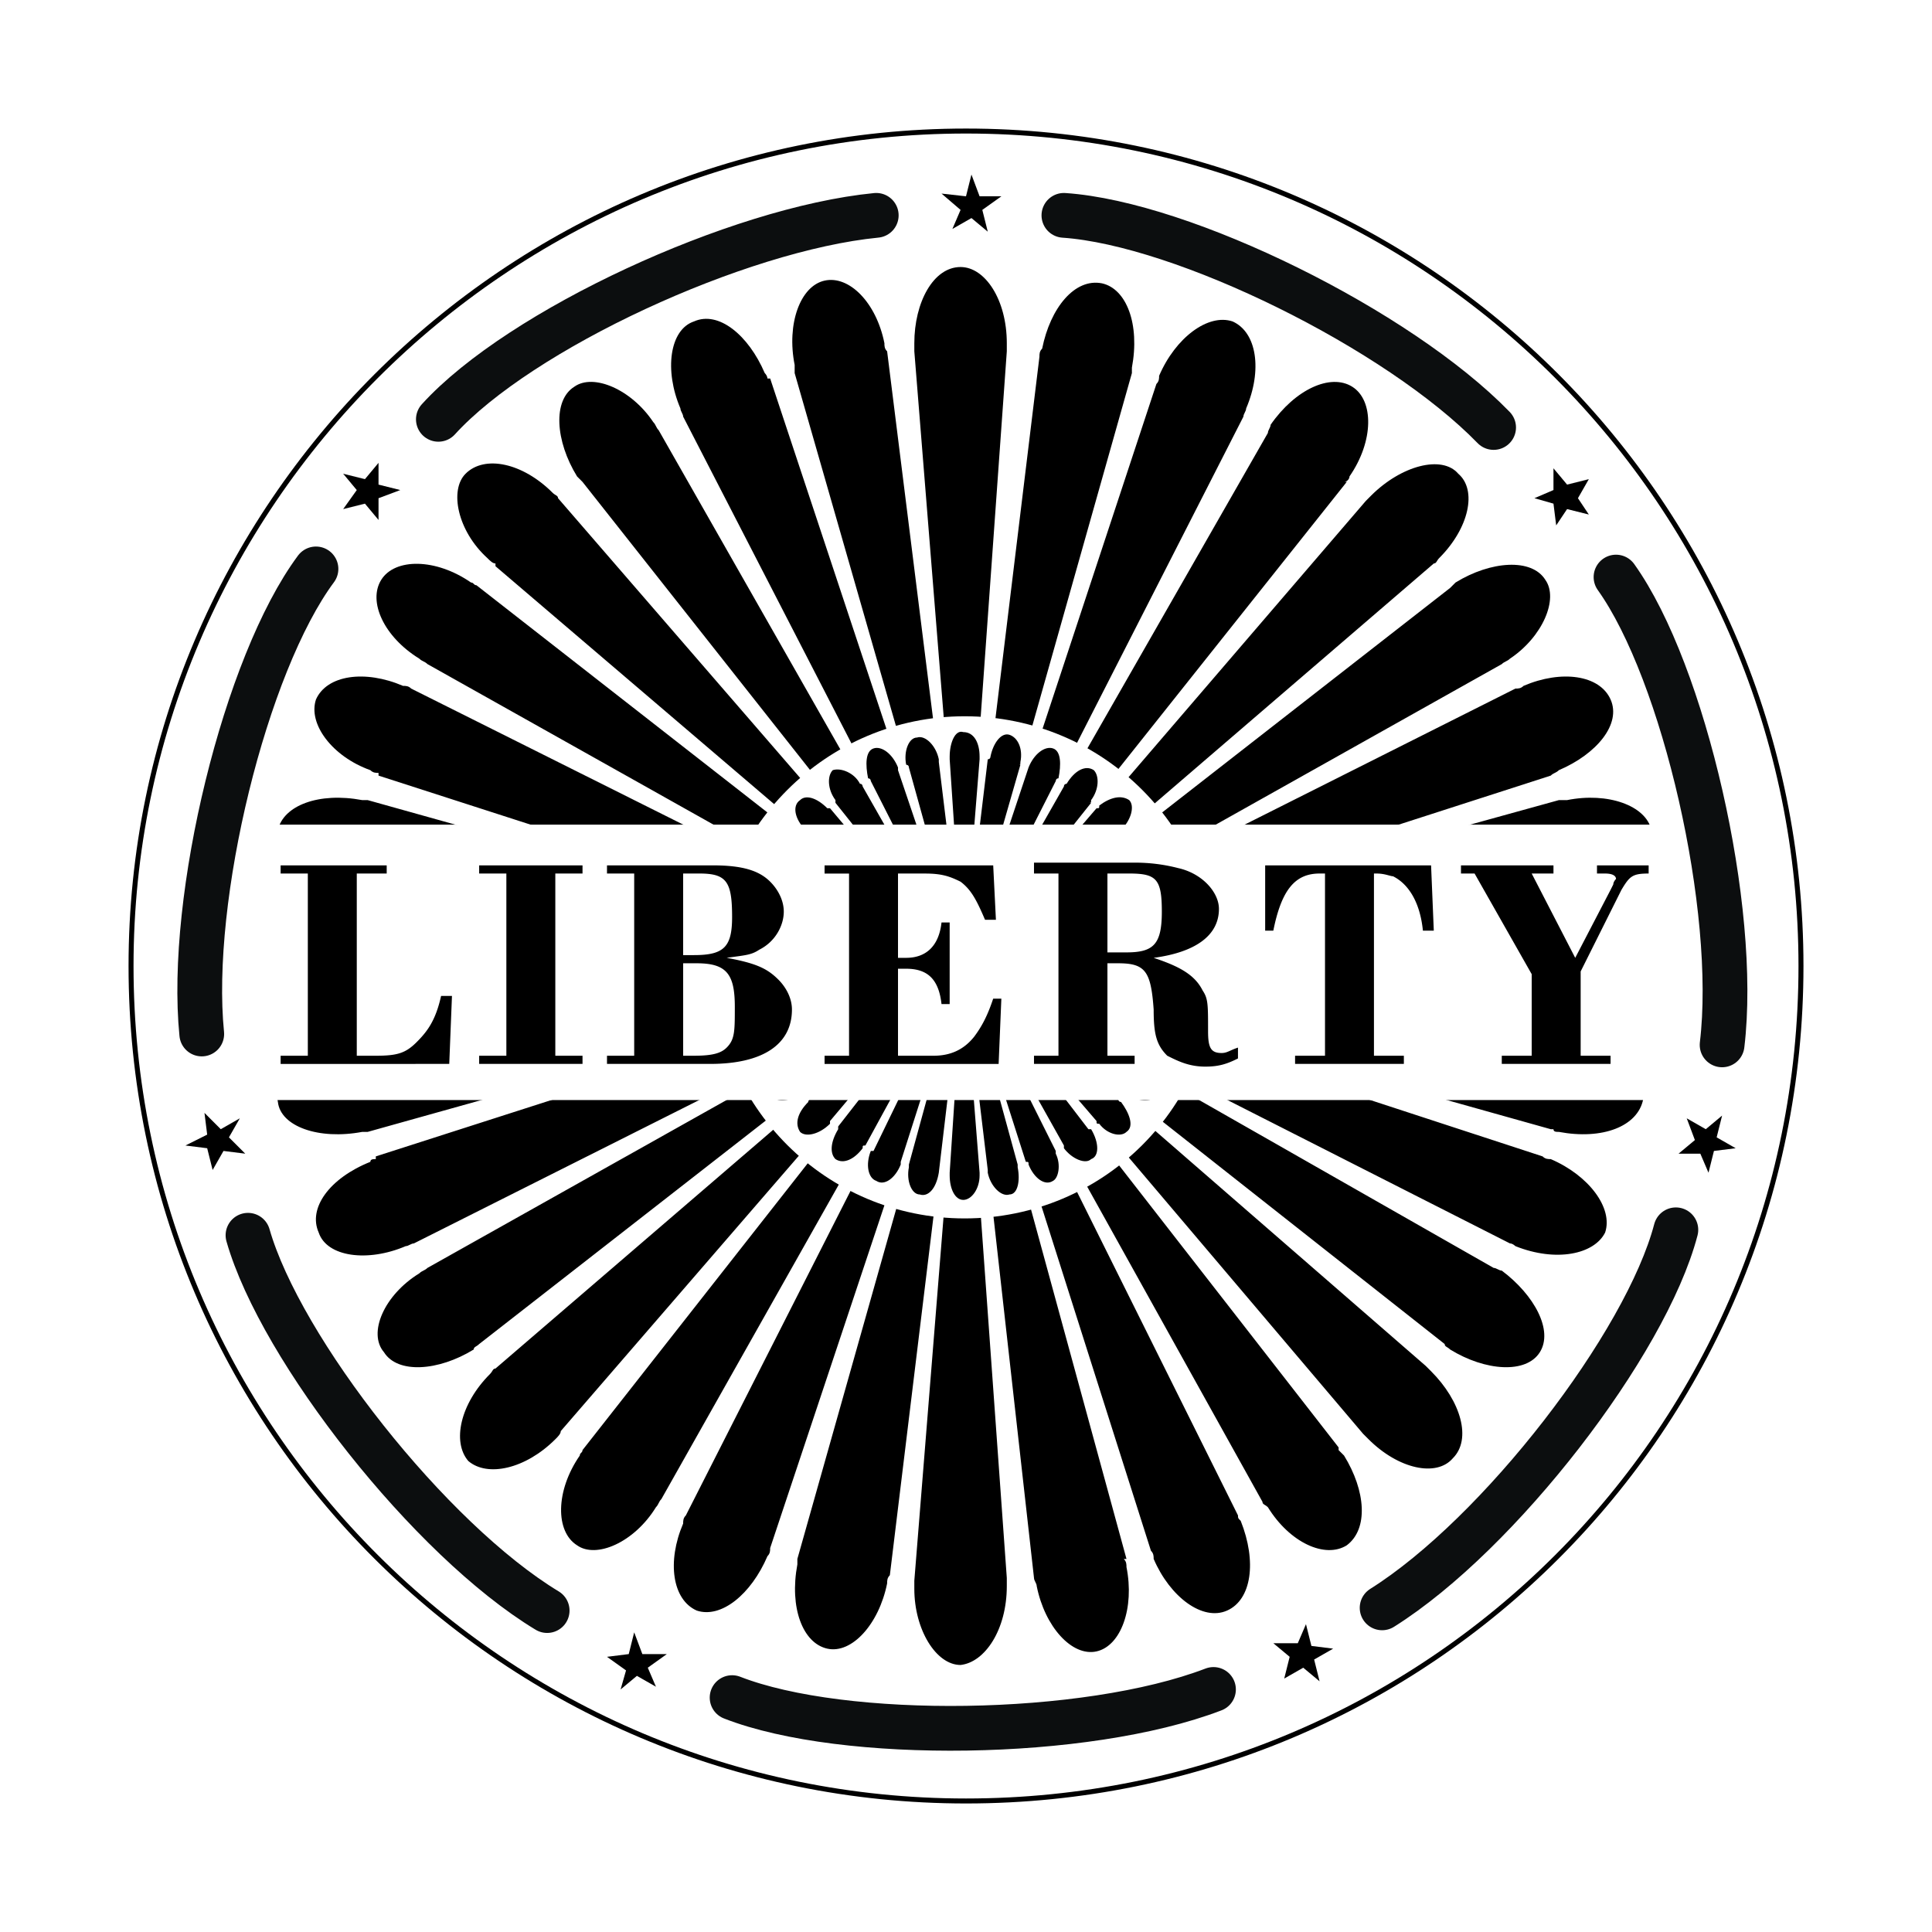 <svg xmlns="http://www.w3.org/2000/svg" width="2500" height="2500" viewBox="0 0 192.756 192.756"><path fill-rule="evenodd" clip-rule="evenodd" fill="#fff" d="M0 0h192.756v192.756H0V0z"/><path d="M96.378 179.684c46.13 0 83.306-37.176 83.306-83.306 0-45.858-37.176-83.304-83.306-83.304-45.858 0-83.304 37.446-83.304 83.304 0 46.13 37.446 83.306 83.304 83.306z" fill="none" stroke="#000" stroke-width=".497" stroke-linecap="round" stroke-linejoin="round" stroke-miterlimit="2.613"/><path d="M95.835 96.378L34.51 91.765h-.543c-4.342 0-7.598 2.171-7.598 4.613 0 2.714 3.527 4.612 7.598 4.612h.814l61.054-4.612z" fill-rule="evenodd" clip-rule="evenodd"/><path d="M95.835 96.378l-61.054 7.327c-.271.271-.543.271-.814.271-4.07.814-6.784 3.527-6.241 5.969.271 2.443 4.07 3.799 8.412 2.984h.543l59.154-16.551zM95.835 96.65l-58.341 18.723v.271c-.271 0-.542 0-.542.271-4.07 1.627-6.241 4.613-5.156 7.055.814 2.441 4.885 2.984 8.684 1.357.271 0 .543-.271.813-.271L95.835 96.65zM95.835 96.65L42.65 126.498c-.271.271-.543.271-.814.543-3.527 2.17-5.155 5.969-3.527 7.869 1.356 2.17 5.427 1.898 8.955-.271 0-.271.271-.271.542-.543L95.835 96.65zM95.835 96.65l-46.401 39.889c-.271 0-.271.27-.542.541-2.985 2.986-3.799 6.785-2.17 8.684 1.899 1.629 5.698.814 8.683-2.17.271-.271.543-.543.543-.814l39.887-46.13zM95.835 96.65l-37.718 48.027c0 .271-.271.271-.271.543-2.442 3.527-2.442 7.598-.271 8.955 1.899 1.357 5.698-.271 7.869-3.799.271-.271.271-.543.543-.814L95.835 96.65zM96.107 96.65l-27.678 54.541c-.271.271-.271.543-.271.814-1.628 3.799-1.085 7.598 1.356 8.682 2.443.814 5.427-1.627 7.055-5.426.271-.271.271-.543.271-.814L96.107 96.65zM96.107 96.922l-16.553 58.611v.543c-.814 4.34.543 7.867 2.985 8.41 2.442.543 5.155-2.441 5.97-6.512 0-.271 0-.543.271-.814l7.327-60.238zM100.449 157.432l-4.342-60.51-4.885 60.781v.814c0 4.07 2.171 7.598 4.613 7.598 2.442-.271 4.614-3.527 4.614-7.869v-.814zM112.389 156.348c0-.271 0-.543-.271-.814h.271L96.378 96.922l6.784 60.51c0 .271.271.543.271.814.812 4.07 3.527 7.055 5.969 6.514 2.444-.545 3.799-4.344 2.987-8.412zM123.785 151.734c-.271-.271-.271-.271-.271-.543L96.378 96.65l18.452 58.068c.271.271.271.543.271.814 1.627 3.799 4.885 6.24 7.326 5.154 2.442-1.082 2.985-4.881 1.358-8.952zM134.096 145.221l-.543-.543v-.27L96.378 96.65l29.577 53.184c0 .271.271.271.543.543 2.172 3.527 5.699 5.156 7.869 3.799 2.172-1.629 1.901-5.428-.271-8.955zM142.779 136.809l-.543-.541L96.649 96.65l39.347 46.4.543.543c2.984 2.984 6.783 3.799 8.41 1.898 1.901-1.897.815-5.696-2.17-8.682zM149.834 126.77c-.271 0-.543-.271-.814-.271L96.649 96.65l47.487 37.445c0 .271.27.271.541.543 3.527 2.17 7.598 2.441 8.955.271 1.358-2.171-.542-5.698-3.798-8.139zM154.719 115.645c-.271 0-.543 0-.814-.271L96.649 96.65l53.999 27.406c.271 0 .543.271.543.271 4.07 1.627 7.869.812 8.953-1.357.815-2.441-1.626-5.699-5.425-7.325zM157.16 103.705h-.543l-59.968-7.327 58.069 16.282h.271c0 .27.271.27.543.27 4.342.814 7.869-.541 8.41-3.256.544-2.442-2.44-5.154-6.782-5.969zM158.518 91.765h-.814L96.65 96.378l61.054 4.612h.814c4.342 0 7.598-2.17 7.598-4.612-.001-2.442-3.528-4.613-7.598-4.613zM164.76 82.81c-.545-2.442-4.344-3.798-8.412-2.984h-.814L96.649 96.107l61.054-7.056c.271-.271.271-.271.543-.271 4.342-.814 7.055-3.528 6.514-5.97zM160.688 69.786c-1.084-2.442-4.883-2.985-8.684-1.357-.271.271-.541.271-.812.271L96.649 96.107l58.069-18.724c.271-.271.543-.271.814-.543 3.8-1.627 6.241-4.612 5.156-7.054zM154.176 57.846c-1.357-2.171-5.428-1.899-8.955.271l-.543.542-48.029 37.448 53.185-29.849c.271-.271.543-.271.814-.543 3.256-2.171 4.885-5.969 3.528-7.869z" fill-rule="evenodd" clip-rule="evenodd"/><path d="M145.492 47.264c-1.627-1.899-5.697-.814-8.684 2.17l-.541.543-39.618 46.13 46.401-39.889c.271 0 .271-.271.543-.543 2.985-2.984 3.8-6.783 1.899-8.411zM134.91 38.581c-2.172-1.356-5.699.271-8.141 3.799 0 .271-.271.543-.271.814l-30.12 52.642 37.989-47.758h-.271c.271 0 .543-.271.543-.543 2.441-3.528 2.441-7.598.271-8.954zM122.971 32.068c-2.441-.813-5.699 1.628-7.326 5.427 0 .271 0 .543-.271.814L96.378 95.835l27.679-54.27c0-.271.271-.542.271-.814 1.627-3.798 1.084-7.598-1.357-8.683z" fill-rule="evenodd" clip-rule="evenodd"/><path d="M109.945 28.269c-2.713-.542-5.154 2.442-5.969 6.513-.271.271-.271.542-.271.813l-7.327 60.24 16.552-58.611v-.543c.814-4.342-.541-7.869-2.985-8.412zM100.449 34.239c0-4.342-2.172-7.598-4.614-7.598-2.714 0-4.613 3.527-4.613 7.598v.814l4.885 60.782 4.342-60.782v-.814zM96.107 95.835l-7.598-60.782c-.271-.271-.271-.543-.271-.814-.814-4.07-3.528-6.784-5.97-6.241-2.442.543-3.799 4.342-2.985 8.412V37.224l16.824 58.611zM96.107 95.835L76.841 37.766h-.271s0-.271-.271-.542c-1.628-3.799-4.613-6.241-7.055-5.156-2.442.814-2.985 4.885-1.357 8.684 0 .271.271.542.271.814l27.949 54.269zM95.835 95.835l-30.12-52.913c-.271-.271-.271-.543-.543-.814-2.17-3.256-5.969-4.884-7.869-3.527-2.171 1.356-1.9 5.427.271 8.954l.542.543 37.719 47.757zM95.835 96.107l-40.16-46.402c0-.271-.271-.271-.542-.542-2.985-2.985-6.784-3.799-8.683-1.899-1.628 1.628-.814 5.699 2.17 8.412.271.271.543.543.814.543v.271l46.401 39.617zM95.835 96.107l-48.3-37.718c-.271 0-.271-.271-.542-.271-3.528-2.442-7.598-2.442-8.955-.271-1.356 2.171.271 5.698 3.799 7.869.271.271.543.271.814.543l53.184 29.848zM95.835 96.107L41.023 68.7c-.271-.271-.543-.271-.814-.271-3.799-1.628-7.598-1.085-8.684 1.357-.813 2.442 1.628 5.698 5.427 7.055.271.271.542.271.814.271v.271l58.069 18.724zM95.835 96.378L36.681 79.826h-.543c-4.342-.814-7.869.542-8.412 2.984-.543 2.442 2.442 5.156 6.512 5.97.271 0 .543.271.814.271l60.783 7.327z" fill-rule="evenodd" clip-rule="evenodd"/><path d="M96.242 121.562c13.871 0 25.051-11.178 25.051-25.049 0-13.791-11.18-25.051-25.051-25.051-13.79 0-25.049 11.26-25.049 25.051 0 13.872 11.26 25.049 25.049 25.049z" fill-rule="evenodd" clip-rule="evenodd" fill="#fff"/><path d="M116.729 94.75h-.271l-20.35 1.628 20.35 1.628h.271c1.357 0 2.443-.814 2.443-1.628s-1.086-1.628-2.443-1.628z" fill-rule="evenodd" clip-rule="evenodd"/><path d="M116.729 98.82h-.271l-20.35-2.442 19.809 5.427h.271c1.355.271 2.441 0 2.713-.814-.001-.813-.815-1.899-2.172-2.171zM115.916 102.891h-.271l-19.538-6.513 18.18 9.226h.271c1.357.543 2.713.543 2.984-.271.272-.813-.54-1.899-1.626-2.442z" fill-rule="evenodd" clip-rule="evenodd"/><path d="M114.016 106.689c0-.271 0-.271-.271-.271h.271l-17.909-10.04 16.01 12.753h.271c1.084.814 2.441.814 2.984.271.544-.812.001-1.898-1.356-2.713zM111.846 109.945s-.271 0-.271-.271L96.107 96.378l13.295 15.468c0 .271 0 .271.271.271.814 1.084 2.172 1.355 2.715.812.813-.54.272-1.898-.542-2.984zM108.861 112.66h-.271L96.107 96.378l10.04 17.909v.271c.814 1.086 2.172 1.629 2.715 1.086.812-.271.812-1.628-.001-2.984zM105.332 115.102v-.271l-9.225-18.452 6.241 19.538c.271 0 .271 0 .271.271.543 1.355 1.627 2.17 2.441 1.627.544-.272.815-1.627.272-2.713z" fill-rule="evenodd" clip-rule="evenodd"/><path d="M101.533 116.457v-.27l-5.426-19.81 2.442 20.353v.271c.271 1.355 1.357 2.441 2.17 2.17.814.001 1.086-1.357.814-2.714zM97.734 117.002l-1.627-20.624-1.357 20.624v.27c0 1.357.543 2.443 1.357 2.443s1.627-1.086 1.627-2.443v-.27zM96.107 96.378l-5.427 19.81v.27c-.271 1.357.271 2.715 1.085 2.715.814.271 1.628-.543 1.899-2.17l2.443-20.625z" fill-rule="evenodd" clip-rule="evenodd"/><path d="M96.107 96.378l-8.955 18.452h-.271c-.543 1.357-.271 2.713.543 2.984.814.543 1.899-.271 2.442-1.627v-.271l6.241-19.538zM96.107 96.378l-12.482 16.011v.271c-.814 1.355-.814 2.441-.271 2.984.814.543 1.899 0 2.714-1.086 0-.271 0-.271.271-.271l9.768-17.909zM95.835 96.378L80.64 109.674h.271c-.271 0-.271.271-.271.271-1.085 1.086-1.357 2.172-.814 2.984.542.543 1.899.271 2.984-.812v-.271l13.025-15.468zM95.835 96.378l-17.367 10.04-.271.271c-1.086.543-1.628 1.9-1.086 2.713.272.543 1.628.543 2.985-.271l15.739-12.753zM95.835 96.378l-18.995 6.241c0 .271 0 .271-.271.271-1.085.543-1.899 1.629-1.628 2.441.271.814 1.628.814 2.713.271h.271l17.91-9.224z" fill-rule="evenodd" clip-rule="evenodd"/><path d="M95.835 96.378L76.027 98.82h-.271c-1.357.271-2.171 1.086-2.171 1.898.271 1.086 1.357 1.357 2.714 1.086h.271l19.265-5.426z" fill-rule="evenodd" clip-rule="evenodd"/><path d="M95.835 96.378l-20.08-1.628h-.271c-1.356 0-2.713.814-2.713 1.628 0 .813 1.357 1.628 2.713 1.628h.271l20.08-1.628zM95.835 96.378L76.298 90.68h-.271c-1.357-.271-2.442.271-2.714 1.085-.271.814.814 1.628 2.171 1.899 0 .271.271.271.271.271l20.08 2.443z" fill-rule="evenodd" clip-rule="evenodd"/><path d="M95.835 96.378l-17.909-9.226c-.271 0-.271-.271-.271-.271-1.356-.543-2.713-.271-2.985.543-.271.814.543 1.899 1.628 2.442h.271l19.266 6.512zM95.835 96.107L80.097 83.625h-.271c-1.086-.814-2.442-1.085-2.985-.271-.542.814 0 1.899 1.085 2.714.271 0 .271 0 .271.271l17.638 9.768zM95.835 96.107L82.81 80.64h-.27c-1.085-1.085-2.171-1.357-2.714-.814-.814.542-.543 1.899.542 2.984h.271l15.196 13.297zM96.107 96.107l-10.04-17.639s0-.271-.271-.271c-.543-1.085-1.9-1.628-2.714-1.357-.542.543-.542 1.899.271 2.985v.271l12.754 16.011z" fill-rule="evenodd" clip-rule="evenodd"/><path d="M96.107 96.107L89.594 76.84v-.27c-.543-1.357-1.628-2.171-2.442-1.899-.814.271-.814 1.628-.542 2.984.271 0 .271.271.271.271l9.226 18.181zM96.107 96.107l-2.442-20.081v-.271c-.271-1.357-1.357-2.442-2.171-2.171-.814 0-1.356 1.357-1.085 2.714 0 0 .271 0 .271.271l5.427 19.538z" fill-rule="evenodd" clip-rule="evenodd"/><path d="M97.734 75.484c0-1.356-.543-2.442-1.627-2.442-.814-.271-1.357 1.085-1.357 2.442v.271l1.357 20.352 1.627-20.352v-.271zM100.719 73.313c-.812-.271-1.627.814-1.898 2.171 0 0 0 .271-.271.271l-2.442 20.352 5.698-19.809h-.271c.271 0 .271 0 .271-.271.27-1.357-.273-2.443-1.087-2.714z" fill-rule="evenodd" clip-rule="evenodd"/><path d="M105.061 74.67c-.814-.272-1.898.542-2.441 1.899l-6.512 19.538 9.225-18.181s0-.271.271-.271c.271-1.357.271-2.714-.543-2.985z" fill-rule="evenodd" clip-rule="evenodd"/><path d="M109.131 76.841c-.812-.542-1.898 0-2.713 1.357 0 0-.271 0-.271.271l-10.04 17.639 12.754-16.01h-.271c.271 0 .271 0 .271-.271.813-1.087.813-2.443.27-2.986z" fill-rule="evenodd" clip-rule="evenodd"/><path d="M112.66 79.826c-.814-.543-1.9-.271-2.986.542 0 .271 0 .271-.271.271L96.107 96.107l15.467-13.297h.271c1.085-1.085 1.356-2.442.815-2.984zM115.373 83.353c-.543-.813-1.9-.543-2.984 0 0 .271 0 .271-.271.271l-16.01 12.483 17.637-9.77.271-.271c1.357-.814 1.9-1.899 1.357-2.713zM117.543 87.424c-.271-.814-1.627-1.086-2.984-.543l-.271.271-18.18 9.226 19.538-6.512c1.356-.543 2.168-1.628 1.897-2.442z" fill-rule="evenodd" clip-rule="evenodd"/><path d="M118.9 91.765c-.271-.814-1.357-1.356-2.713-1.085h-.271l-19.809 5.698 20.35-2.442h.271c1.358-.271 2.172-1.357 2.172-2.171z" fill-rule="evenodd" clip-rule="evenodd"/><path fill-rule="evenodd" clip-rule="evenodd" fill="#fff" d="M24.951 82.272h141.397v27.482H24.951V82.272z"/><path d="M27.998 106.146v-.814h2.714v-18.18h-2.714v-.814h10.583v.814h-2.985v18.18h1.899c2.171 0 2.985-.271 4.071-1.355 1.085-1.086 1.899-2.172 2.442-4.613h1.085l-.271 6.783H27.998v-.001zM55.404 105.332h2.714v.814H47.806v-.814h2.714v-18.18h-2.714v-.814h10.312v.814h-2.714v18.18zM68.158 96.107h1.356c2.985 0 3.799 1.084 3.799 4.342 0 2.441 0 3.256-.813 4.07-.542.541-1.357.812-3.256.812h-1.085v-9.224h-.001zm0-.815v-8.141h1.628c2.714 0 3.256.814 3.256 4.342 0 2.985-.814 3.798-3.799 3.798h-1.085v.001zm4.342.272c1.899-.271 2.442-.271 3.256-.814 1.628-.814 2.442-2.442 2.442-3.799 0-1.085-.543-2.171-1.357-2.985-1.085-1.085-2.713-1.628-5.699-1.628H60.56v.814h2.714v18.18H60.56v.814h10.312c5.156 0 8.14-1.898 8.14-5.428 0-1.084-.542-2.17-1.356-2.984-1.087-1.084-2.172-1.627-5.156-2.17zM89.594 95.564h.814c1.899 0 3.256-1.085 3.527-3.527h.813v8.141h-.813c-.271-2.443-1.357-3.527-3.527-3.527h-.814v8.682h3.527c1.628 0 2.985-.541 4.07-1.898.814-1.086 1.357-2.172 1.9-3.799h.814l-.271 6.512H82.268v-.814h2.442v-18.18h-2.442v-.814h16.824l.271 5.427h-1.086c-.814-1.899-1.356-2.985-2.442-3.799-1.086-.542-1.899-.814-3.528-.814h-2.713v8.41zM110.488 95.021v-7.87h2.172c2.713 0 3.256.543 3.256 3.799s-.814 4.07-3.527 4.07h-1.901v.001zm0 1.086h1.086c2.713 0 3.256.814 3.527 4.611 0 2.443.271 3.529 1.355 4.613 1.086.543 2.172 1.086 3.801 1.086 1.355 0 2.17-.271 3.256-.814v-1.084c-.814.271-1.086.541-1.629.541-1.086 0-1.355-.541-1.355-2.17 0-2.713 0-3.256-.543-4.07-.814-1.629-2.443-2.442-4.885-3.256 4.07-.542 6.512-2.17 6.512-4.884 0-1.628-1.627-3.528-4.07-4.071a17.023 17.023 0 0 0-4.342-.542h-10.039v1.085h2.441v18.18h-2.441v.814h10.039v-.814h-2.713v-9.225zM142.779 86.338l.271 6.513h-1.086c-.271-2.713-1.357-4.613-2.984-5.427-.271 0-.814-.272-1.629-.272h-.271v18.18h2.984v.814H129.21v-.814h2.986v-18.18h-.543c-2.443 0-3.799 1.628-4.613 5.699h-.814v-6.513h16.553zM154.99 86.338v.814h-2.172l4.342 8.412 3.527-6.784.271-.542c0-.272.271-.543.271-.543 0-.271-.271-.543-1.086-.543h-.812v-.814h5.154v.814c-1.627 0-1.898.272-2.713 1.628l-4.07 8.142v8.41h2.984v.814h-10.854v-.814h2.984v-8.141l-5.697-10.04h-1.357v-.814h9.228v.001zM93.936 19.314l2.442.272.543-2.171.813 2.171h2.172l-1.9 1.356.543 2.172-1.628-1.358-1.9 1.086.814-1.9-1.899-1.628zM154.99 46.721l1.358 1.628 2.17-.543-1.086 1.9 1.086 1.628-2.17-.542-1.086 1.627-.272-2.17-1.9-.543 1.9-.814v-2.171zM173.17 114.559l-2.17.271-.543 2.172-.814-1.9h-2.172l1.629-1.358-.815-2.17 1.901 1.086 1.628-1.357-.543 2.17 1.899 1.086zM127.041 163.943h2.441l.815-1.898.543 2.17 2.17.271-1.899 1.086.543 2.172-1.629-1.357-1.898 1.084.543-2.17-1.629-1.358zM60.56 165.301l2.17-.272.543-2.17.814 2.17h2.442l-1.899 1.358.814 1.898-1.9-1.084-1.627 1.356.542-1.899-1.899-1.357zM18.5 114.287l2.171-1.086-.271-2.17 1.628 1.629 1.9-1.086-1.086 1.899 1.628 1.629-2.171-.272-1.085 1.9-.543-2.171-2.171-.272zM34.239 47.264l2.171.542 1.356-1.628v2.171l2.171.543-2.171.814v2.17l-1.356-1.627-2.171.543 1.356-1.9-1.356-1.628z" fill-rule="evenodd" clip-rule="evenodd"/><path d="M73.042 169.371c11.125 4.342 35.276 4.07 48.028-.814m-96.328-45.315c3.256 11.396 18.18 30.391 29.848 37.445M31.525 56.761c-7.055 9.498-12.753 32.833-11.396 46.401m23.607-61.326c8.141-8.954 29.849-18.994 43.688-20.351m18.722.001c11.939.813 33.377 11.396 42.873 21.165m12.211 14.924c6.785 9.497 12.211 33.105 10.584 46.673m-4.613 18.451c-2.986 11.396-17.639 30.391-29.307 37.717" fill="none" stroke="#0c0e0f" stroke-width="4.465" stroke-linecap="round" stroke-linejoin="round" stroke-miterlimit="2.613"/></svg>